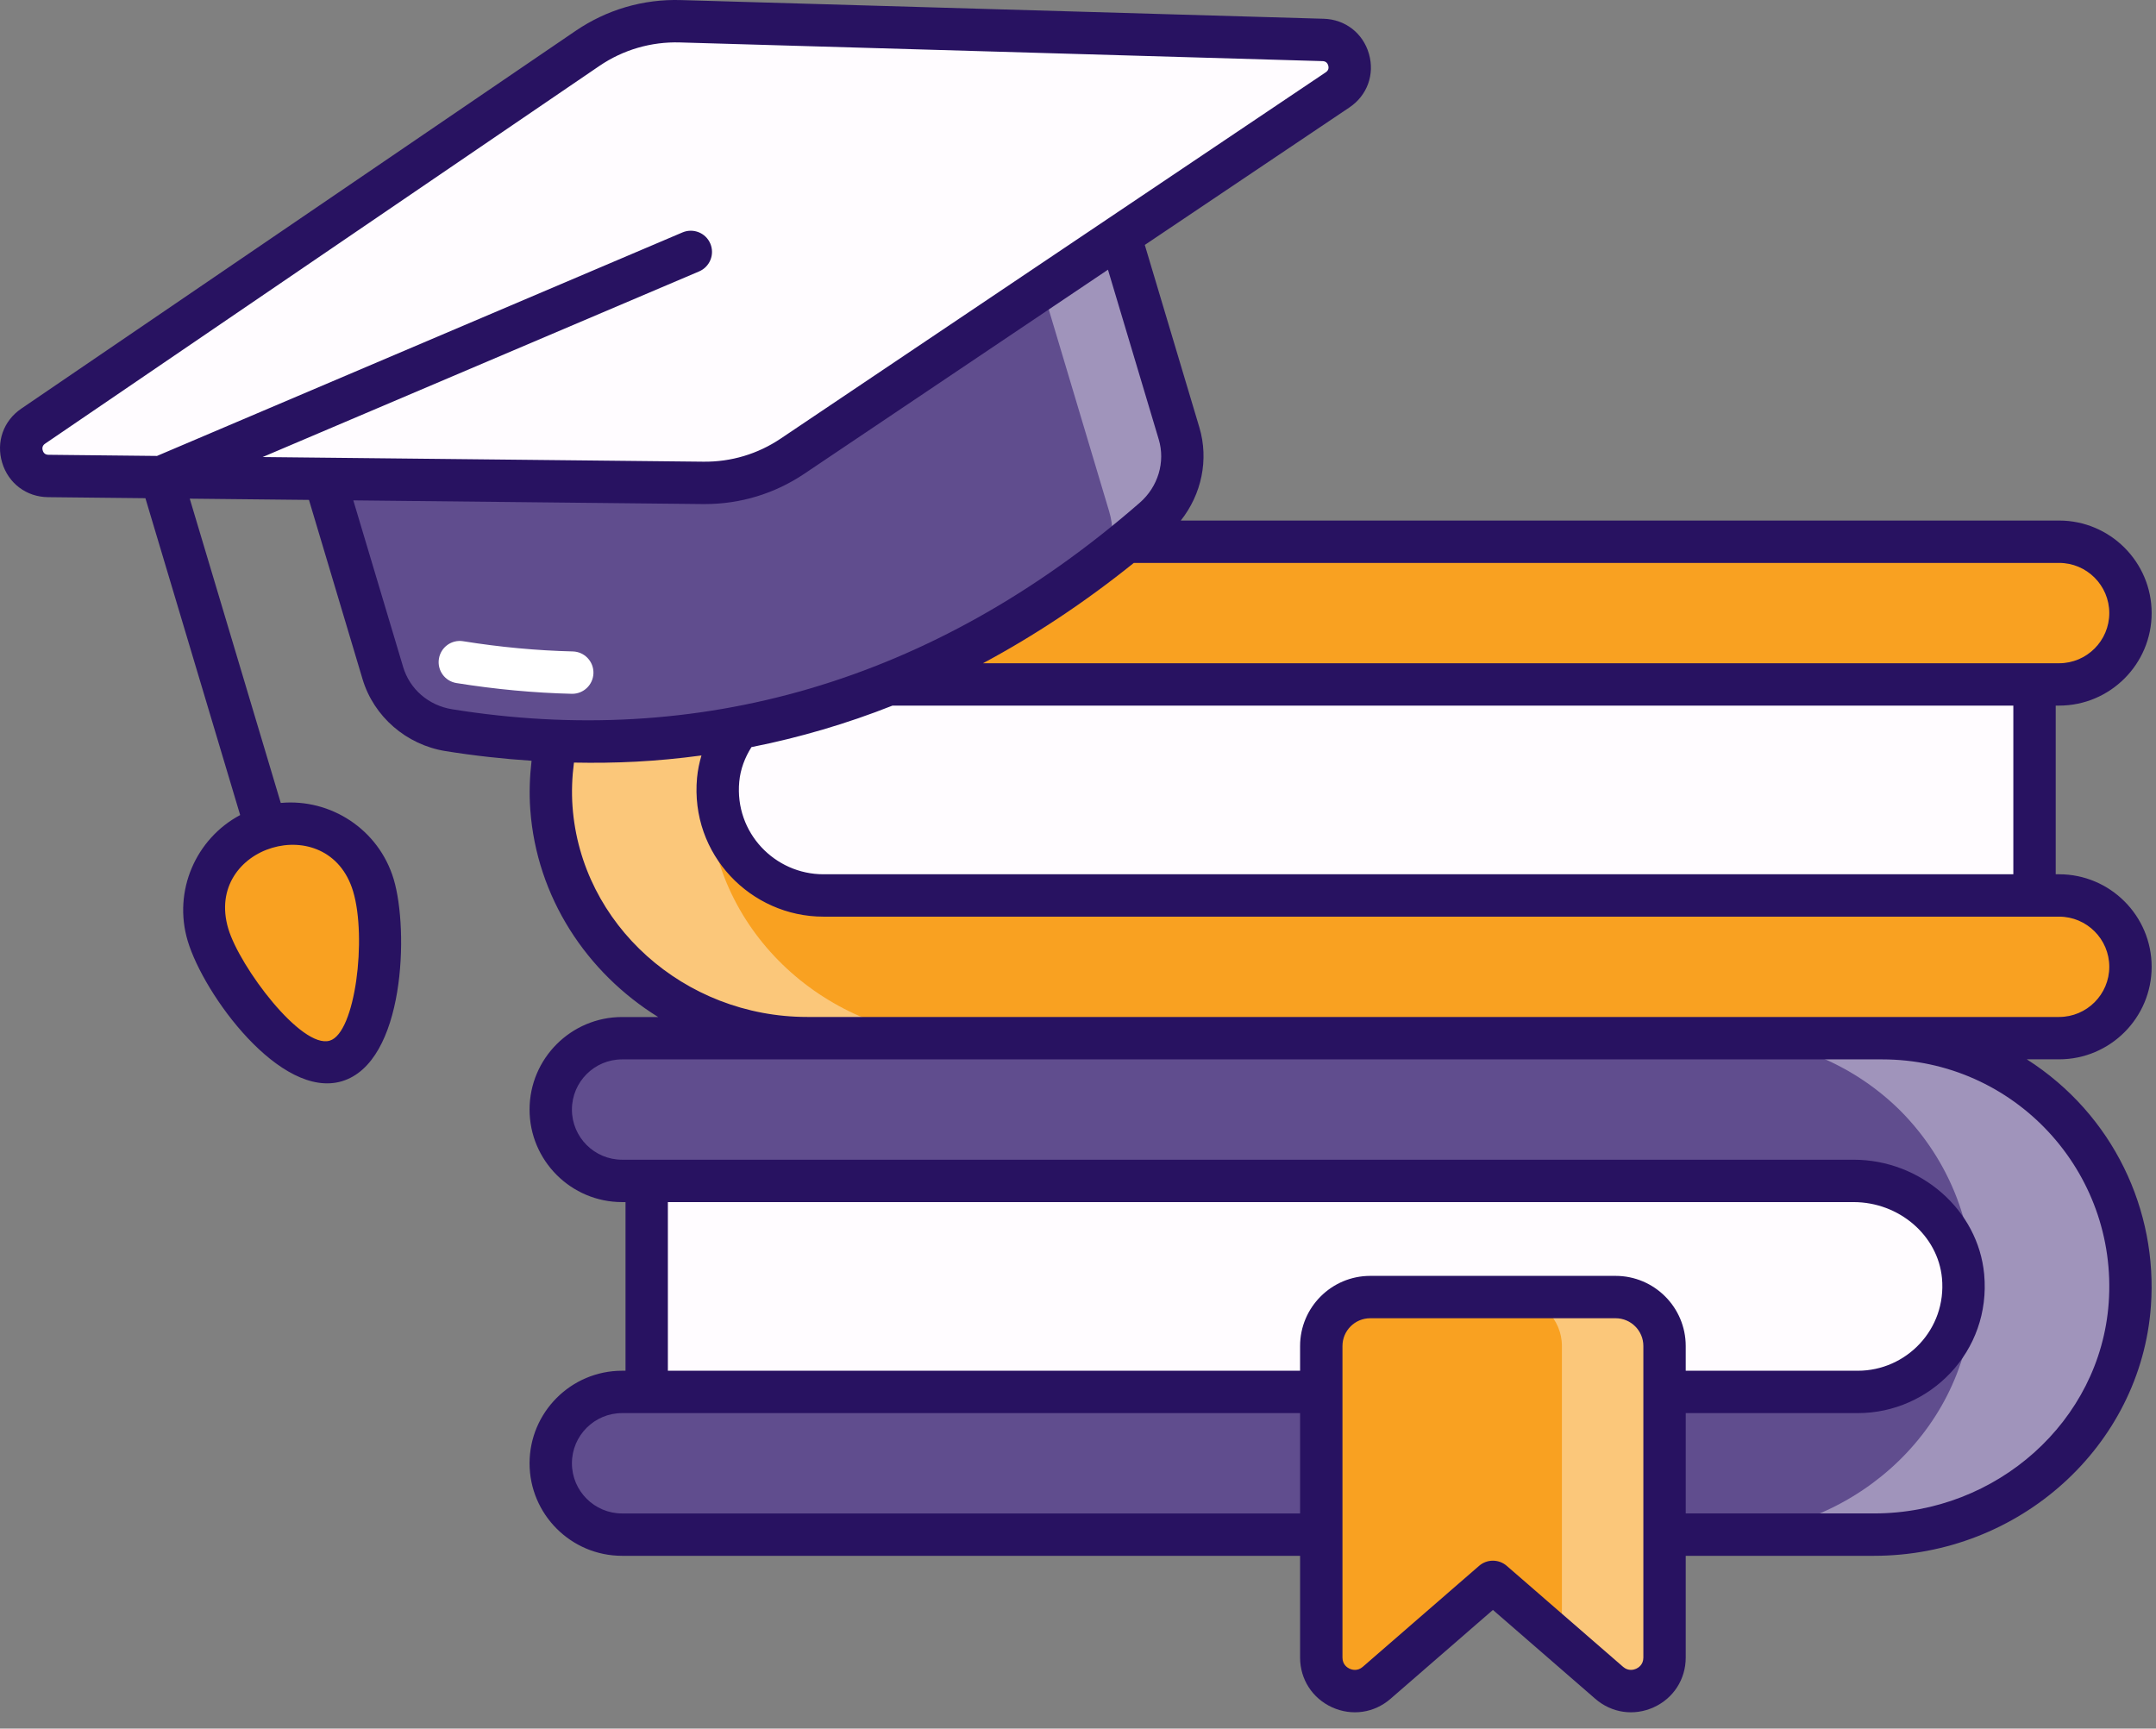 <svg width="111" height="89" viewBox="0 0 111 89" fill="none" xmlns="http://www.w3.org/2000/svg">
<rect x="0" y="0" width="111" height="89" fill="#808080" stroke="none"/>
<path d="M102.75 58.17H33.295V74.112H102.75V58.17Z" fill="#FFFCFF"/>
<path d="M101.067 65.71C101.367 68.95 98.816 71.667 95.652 71.667H32.029C30 71.667 28.355 73.312 28.355 75.34C28.355 77.369 30 79.014 32.029 79.014H96.48C103.253 79.014 109.163 73.924 109.651 67.168C109.932 63.282 108.455 59.722 105.943 57.197C103.623 54.889 100.43 53.455 96.9 53.455H32.029C30 53.455 28.355 55.099 28.355 57.128C28.355 59.157 30 60.802 32.029 60.802H95.43C98.269 60.802 100.804 62.882 101.067 65.71Z" fill="#604D8E"/>
<path opacity="0.4" d="M88.374 79.013H96.476C103.255 79.013 109.162 73.921 109.65 67.17C109.931 63.278 108.459 59.725 105.946 57.193C103.621 54.886 100.433 53.452 96.897 53.452H88.796C92.331 53.452 95.519 54.886 97.844 57.193C100.357 59.725 101.829 63.279 101.548 67.17C101.061 73.921 95.153 79.013 88.374 79.013Z" fill="white"/>
<path d="M104.746 32.608H35.291V48.55H104.746V32.608Z" fill="#FFFCFF"/>
<path d="M36.974 40.148C36.674 43.388 39.224 46.105 42.389 46.105H106.012C108.041 46.105 109.685 47.749 109.685 49.778C109.685 51.807 108.04 53.452 106.012 53.452H41.561C34.788 53.452 28.877 48.361 28.389 41.606C28.108 37.719 29.586 34.16 32.097 31.635C34.417 29.327 37.611 27.892 41.141 27.892H106.012C108.041 27.892 109.685 29.537 109.685 31.566C109.685 33.595 108.04 35.239 106.012 35.239H42.611C39.771 35.24 37.236 37.32 36.974 40.148Z" fill="#F9A121"/>
<path opacity="0.4" d="M49.666 53.45H41.565C34.786 53.45 28.878 48.359 28.391 41.608C28.11 37.716 29.582 34.163 32.095 31.631C34.42 29.324 37.608 27.89 41.143 27.89H49.245C45.71 27.89 42.522 29.324 40.196 31.631C37.683 34.163 36.211 37.716 36.492 41.608C36.98 48.359 42.887 53.45 49.666 53.45Z" fill="white"/>
<path d="M68.025 69.302V85.345C68.025 86.82 69.761 87.612 70.875 86.645L76.862 81.447L82.848 86.645C83.963 87.612 85.698 86.821 85.698 85.345V69.302C85.698 67.91 84.57 66.782 83.178 66.782H70.546C69.154 66.782 68.025 67.91 68.025 69.302Z" fill="#F9A121"/>
<path opacity="0.4" d="M77.891 66.785C79.279 66.785 80.413 67.911 80.413 69.298V84.535L82.851 86.645C83.967 87.611 85.702 86.823 85.702 85.342V69.298C85.702 67.911 84.567 66.785 83.179 66.785H77.891V66.785Z" fill="white"/>
<path d="M16.005 22.264L19.711 34.655C20.176 36.21 21.507 37.338 23.11 37.596C36.503 39.748 48.599 36.117 59.4 26.703C60.651 25.613 61.178 23.905 60.703 22.315L57.019 9.998L16.005 22.264Z" fill="#604D8E"/>
<path opacity="0.4" d="M53.418 14.007L57.103 26.327C57.329 27.081 57.331 27.858 57.125 28.579C57.889 27.988 58.649 27.36 59.401 26.706C60.652 25.613 61.179 23.907 60.703 22.316L57.019 9.996L16.006 22.262L16.811 24.954L53.418 14.007Z" fill="white"/>
<path d="M10.709 48.131C11.41 50.476 14.945 55.327 17.29 54.626C19.649 53.92 19.926 47.929 19.225 45.584C18.52 43.226 16.043 41.889 13.684 42.595C11.34 43.296 10.004 45.773 10.709 48.131Z" fill="#F9A121"/>
<path d="M68.121 2.057L35.03 1.094C33.326 1.045 31.65 1.535 30.241 2.495L1.71 21.941C0.573 22.715 1.111 24.492 2.486 24.507L36.205 24.862C37.841 24.88 39.443 24.4 40.801 23.488L68.864 4.627C69.998 3.865 69.487 2.096 68.121 2.057Z" fill="#FFFCFF"/>
<path d="M29.436 35.722C27.49 35.675 25.493 35.489 23.501 35.169C22.905 35.074 22.501 34.514 22.597 33.919C22.692 33.324 23.251 32.918 23.846 33.015C25.742 33.32 27.64 33.496 29.489 33.541C30.091 33.556 30.567 34.056 30.553 34.658C30.538 35.251 30.053 35.722 29.462 35.722C29.454 35.722 29.445 35.722 29.436 35.722Z" fill="white"/>
<path d="M106.012 45.014C108.638 45.014 110.776 47.151 110.776 49.778C110.776 52.405 108.638 54.542 106.012 54.542H104.349C108.82 57.397 111.094 62.338 110.738 67.247C110.219 74.457 103.955 80.105 96.48 80.105H86.788V85.345C86.788 86.46 86.158 87.441 85.143 87.903C84.126 88.367 82.975 88.199 82.134 87.469L76.862 82.891L71.59 87.468C70.747 88.201 69.594 88.365 68.58 87.904C67.565 87.441 66.934 86.46 66.934 85.345V80.105H32.028C29.402 80.105 27.264 77.968 27.264 75.341C27.264 72.714 29.402 70.576 32.028 70.576H32.204V61.893H32.028C29.402 61.893 27.264 59.755 27.264 57.128C27.264 54.501 29.402 52.364 32.028 52.364H33.886C30.189 50.075 27.627 46.184 27.301 41.685C27.24 40.839 27.271 39.999 27.367 39.17C25.903 39.072 24.427 38.912 22.936 38.672C20.919 38.348 19.242 36.894 18.666 34.968L15.907 25.739L9.769 25.675L14.455 41.341C17.026 41.105 19.501 42.703 20.27 45.272C21.052 47.888 20.846 54.7 17.603 55.67C14.442 56.614 10.496 51.227 9.664 48.444C8.895 45.872 10.086 43.176 12.365 41.965L7.486 25.651L2.474 25.598C1.361 25.586 0.435 24.89 0.112 23.825C-0.21 22.76 0.176 21.666 1.095 21.04L29.626 1.595C31.236 0.498 33.108 -0.056 35.062 0.004L68.153 0.966C69.258 0.999 70.171 1.706 70.478 2.769C70.785 3.831 70.391 4.916 69.473 5.532L58.939 12.611L61.747 22.002C62.245 23.663 61.862 25.453 60.792 26.802H106.012C108.638 26.802 110.776 28.939 110.776 31.566C110.776 34.193 108.638 36.33 106.012 36.33H105.837V45.014L106.012 45.014ZM11.754 47.819C12.34 49.782 15.518 54.022 16.978 53.58C18.301 53.184 18.89 48.271 18.181 45.897C16.903 41.626 10.477 43.545 11.754 47.819ZM69.116 85.345C69.116 85.711 69.374 85.868 69.484 85.919C69.597 85.969 69.884 86.061 70.161 85.821L76.147 80.624C76.554 80.268 77.166 80.266 77.576 80.624L83.563 85.821C83.838 86.06 84.126 85.969 84.238 85.919C84.349 85.868 84.607 85.711 84.607 85.345V69.302C84.607 68.514 83.966 67.873 83.179 67.873H70.545C69.757 67.873 69.116 68.514 69.116 69.302V85.345ZM70.545 65.692H83.178C85.169 65.692 86.788 67.311 86.788 69.302V70.576H95.652C98.137 70.576 100.225 68.449 99.981 65.811C99.776 63.614 97.777 61.893 95.43 61.893H34.385V70.576H66.934V69.302C66.934 67.311 68.555 65.692 70.545 65.692ZM32.028 72.757C30.604 72.757 29.445 73.916 29.445 75.34C29.445 76.765 30.604 77.924 32.028 77.924H66.934V72.758H32.028V72.757ZM32.028 54.545C30.604 54.545 29.445 55.704 29.445 57.128C29.445 58.553 30.604 59.711 32.028 59.711H95.43C98.892 59.711 101.846 62.302 102.154 65.609V65.609C102.52 69.579 99.37 72.757 95.652 72.757H86.788V77.923H96.48C102.817 77.923 108.125 73.164 108.564 67.089C109.054 60.315 103.698 54.545 96.899 54.545H32.028ZM68.256 3.722C68.382 3.637 68.424 3.52 68.383 3.374C68.34 3.228 68.241 3.151 68.089 3.147L34.998 2.185C33.525 2.143 32.081 2.561 30.856 3.397L2.324 22.842C2.198 22.928 2.156 23.047 2.2 23.193C2.244 23.34 2.344 23.415 2.498 23.416L8.083 23.475L35.139 11.966C35.693 11.732 36.335 11.988 36.57 12.543C36.806 13.097 36.547 13.738 35.994 13.974L13.522 23.532L36.216 23.771C37.643 23.787 39.012 23.376 40.193 22.582L68.256 3.722ZM59.658 22.628L57.043 13.886L41.409 24.393C39.889 25.415 38.122 25.953 36.293 25.953C36.26 25.953 36.227 25.953 36.193 25.953L18.19 25.763L20.756 34.343C21.099 35.49 22.068 36.324 23.283 36.519C35.849 38.539 47.98 35.211 58.683 25.881C59.622 25.063 60.005 23.786 59.658 22.628ZM38.06 40.248C37.815 42.888 39.905 45.014 42.389 45.014H103.655V36.331H45.947C43.579 37.268 41.157 37.976 38.688 38.467C38.352 39 38.12 39.599 38.06 40.248ZM106.012 34.149C107.436 34.149 108.595 32.99 108.595 31.566C108.595 30.142 107.436 28.983 106.012 28.983H58.374C55.861 31.005 53.27 32.721 50.609 34.149L106.012 34.149ZM42.389 47.196C38.663 47.196 35.522 44.008 35.887 40.047C35.924 39.651 36.005 39.268 36.114 38.897C33.724 39.218 31.716 39.305 29.549 39.264C29.453 40.009 29.421 40.765 29.476 41.528C29.916 47.602 35.225 52.361 41.561 52.361H106.012C107.436 52.361 108.595 51.202 108.595 49.778C108.595 48.354 107.436 47.196 106.012 47.196H42.389Z" fill="#281261"/>
</svg>
